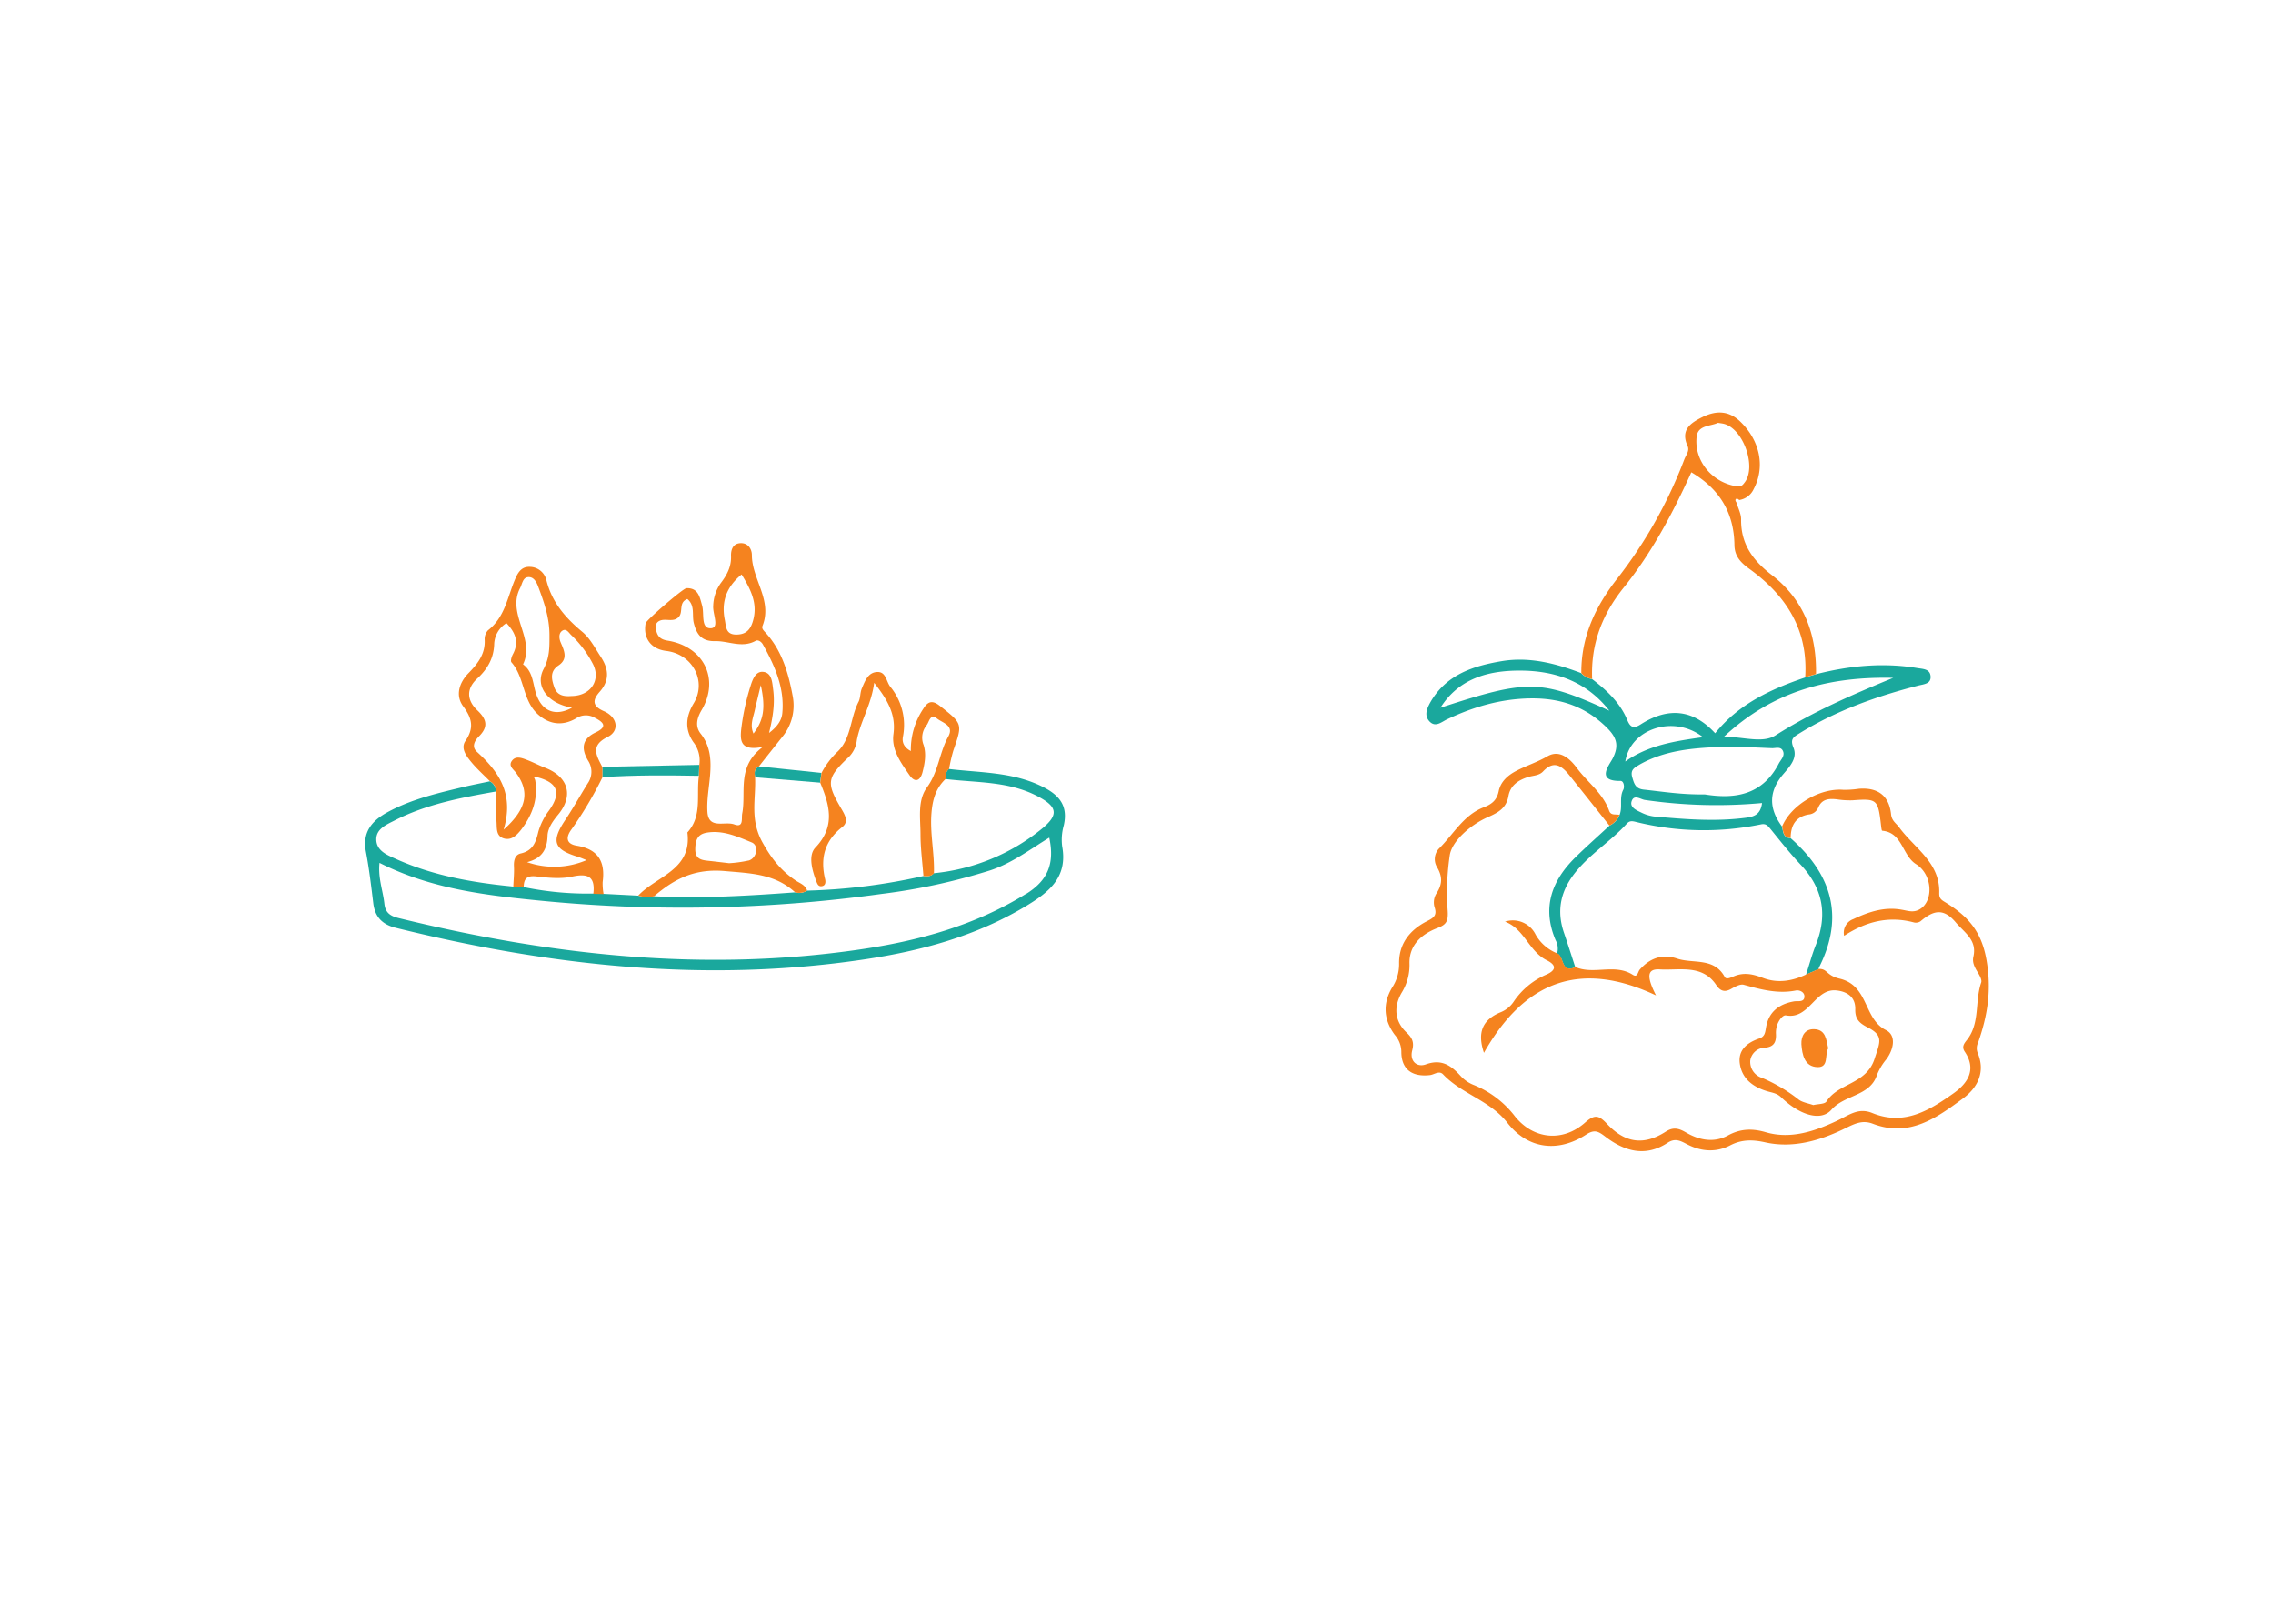 <svg xmlns="http://www.w3.org/2000/svg" viewBox="0 0 700 500"><title>abhishek</title><path d="M590.52,205.72c-10.57-1.76-21-.74-31.26,1.89l-3.33,1c-10.49,3.57-20.41,8.09-27.72,17.18-6.93-7.57-14.71-8-23-2.69-2.07,1.31-3.09.89-4-1.24-2.22-5.45-6.37-9.3-10.92-12.77a5.65,5.65,0,0,1-3.34-1.83c-7.91-3-16-5.11-24.53-3.67-8.81,1.49-17,4.16-21.87,12.56-1,1.8-2.13,4.07-.31,6s3.69.16,5.34-.62c8.14-3.88,16.61-6.35,25.68-6.48s16.72,2.36,23.32,8.75c3.16,3.07,4.22,5.56,2.05,9.78-1.06,2.05-5.24,7,2.42,6.89,1.09,0,1.28,1.94.86,2.72-1.31,2.5-.13,5.27-1.14,7.74a6.16,6.16,0,0,1-3.08,3.29c-3.51,3.25-7.09,6.41-10.5,9.76-7.34,7.21-10.37,15.52-6.12,25.53a5.38,5.38,0,0,1,.45,4.12c2.25.9,1.12,6.29,5.61,4.21-1.16-3.54-2.28-7.1-3.49-10.63-2.41-7.05-.92-13.19,3.79-18.91,4.57-5.56,10.74-9.35,15.53-14.63.88-1,1.72-.86,2.83-.58a86.91,86.91,0,0,0,38.54.76c1.64-.33,2.15.52,3,1.51,3,3.71,6,7.5,9.3,11,6.82,7.3,8.25,15.43,4.57,24.65-1.19,3-2,6.07-3,9.12l3.86-1.7a2.12,2.12,0,0,1,.13-.51c7.91-15.65,3.91-28.69-8.75-39.83-2.36-.1-2.25-2-2.64-3.58-4.24-5.73-4.05-11,.51-16.27,2-2.32,4.33-4.89,3-8.06-1.08-2.64.06-3.25,1.86-4.37,11.32-7,23.71-11.4,36.52-14.69,1.74-.45,4-.51,3.86-2.82S592.28,206,590.52,205.72ZM443.6,217.93c5.63-8.91,14.52-11.45,24.43-11.44,11,0,20.63,3.42,27.59,12.35C474.4,209.19,470.53,209.13,443.6,217.93Zm56.94,16.56c1.56-10.15,15-14.51,23.92-7.5C515.86,228.2,507.67,229.42,500.54,234.49Zm37.13,17.32c-9.44,1.24-18.86.45-28.27-.39a12.38,12.38,0,0,1-4.06-1.27c-1.41-.67-3.41-1.53-2.88-3.34.69-2.36,2.76-.68,4.09-.48a153.47,153.47,0,0,0,36.1.95C542.2,250.86,540.14,251.49,537.67,251.81Zm10.12-16.66c-5.26,10.14-14.24,10.85-22.8,9.47-7.11.11-12.9-.85-18.73-1.47-2.6-.28-3-1.82-3.58-3.79-.69-2.38.73-3,2.39-4,7.55-4.22,15.87-5,24.22-5.34,5.49-.23,11,.16,16.52.36,1.13,0,2.67-.58,3.3.92S548.43,233.91,547.79,235.15Zm-1-8.71c-3.94,2.5-9.61.49-15.84.39,15.4-14.39,33-18.53,52.09-18.11C570.51,213.89,558.25,219.17,546.79,226.44Z" style="fill:#1aa89d"/><path d="M320.93,242.18c-9.14-4.51-19-4.22-28.7-5.39-1,.8-1.05,2-1.09,3.09,9.48,1.16,19.25.62,28.14,5.17,6.42,3.29,7,5.82,1.33,10.36a62.24,62.24,0,0,1-33.06,13.49c-.87,1.06-2,1-3.23.87a183.51,183.51,0,0,1-35.79,4.49,4.5,4.5,0,0,1-3.71.53c-14.45,1.07-28.9,1.93-43.4,1.2a9.47,9.47,0,0,1-4.9-.19l-10.68-.55-3.16-.09a97.09,97.09,0,0,1-21.44-2L158,273c-12.43-1.21-24.65-3.34-36.12-8.52-2.71-1.22-6-2.5-6-6.05,0-3.24,3.18-4.52,5.67-5.8,9.77-5,20.44-7,31.14-8.9a3.43,3.43,0,0,0-1.84-3.14c-2.44.52-4.89,1-7.32,1.55-8.33,2-16.68,3.85-24.27,8-4.77,2.62-7.71,6.12-6.58,12.1,1,5.25,1.62,10.57,2.27,15.87.51,4.27,2.78,6.59,7,7.62,47.5,11.75,95.45,17,144.2,9.71,17.34-2.59,34.18-7.09,49.46-16.21,7.1-4.24,13.33-8.84,11.5-18.65a16.12,16.12,0,0,1,.49-6.38C329,248.09,326.24,244.79,320.93,242.18Zm-5,33.1c-15.82,9.78-33.21,14.49-51.27,17.12-48,7-95.18,1.76-141.94-9.7-2.6-.63-4.07-1.7-4.35-4.41-.43-4-2-7.93-1.5-12.58,15.69,7.91,32.18,9.92,48.63,11.55a446.73,446.73,0,0,0,106.09-2A188.38,188.38,0,0,0,305,268c6.63-2.19,12.14-6.39,18.14-10.06C324.84,265.88,322.74,271.1,316,275.28Z" style="fill:#1aa89d"/><path d="M215.22,238.89l.12-3.36-29.85.59c0,1.07,0,2.13,0,3.2C195.37,238.65,205.29,238.71,215.22,238.89Z" style="fill:#1aa89d"/><path d="M252.57,241c.13-1,.27-2,.4-3l-19.26-2c-1.49.73-1.4,2-1.17,3.35Z" style="fill:#1aa89d"/><path d="M609.17,321.07c2.94-8.4,4.26-16.35,2.52-25.85-1.69-9.18-6.37-13.59-13.05-17.64-1.45-.88-1.45-1.67-1.43-2.91.12-9.21-7.76-13.59-12.34-19.91-1-1.32-2.28-2-2.49-4-.59-5.74-4.06-8.33-9.89-7.88a29.42,29.42,0,0,1-4.75.33c-7.22-.62-16.11,4.62-18.91,11.27.39,1.56.28,3.48,2.64,3.58,0-3.81,1.49-6.59,5.6-7.26a3.44,3.44,0,0,0,2.87-2.09c1.13-2.71,3.33-2.85,5.78-2.57a26.48,26.48,0,0,0,4.77.3c7.52-.56,7.87-.3,8.76,7.37.08.69.21,2,.4,2,6.29.56,6.11,7.59,10.41,10.29,5.25,3.29,5.47,11.73.86,14.05-1.85.93-3.45.28-5.17,0-5.36-1-10.24.62-15,2.88a4.43,4.43,0,0,0-2.82,5.14c6.88-4.51,13.89-6.16,21.51-4.11a2.58,2.58,0,0,0,2-.36c3.72-3.15,6.87-4.37,10.82.3,2.78,3.27,6.66,5.47,5.46,10.64-.38,1.66.33,3.1,1.19,4.53.62,1,1.53,2.5,1.22,3.39-2,5.76-.3,12.46-4.36,17.63-1,1.25-1.68,2.19-.68,3.69,3.71,5.56.81,9.74-3.48,12.78-7.42,5.25-15.21,10.08-25,6.07-4.4-1.79-7.25.72-11.18,2.53-6.4,3-13.91,5.63-21.59,3.39-4.07-1.18-7.74-1.18-11.72,1-4.13,2.26-8.66,1.53-12.78-.87-2.07-1.21-3.84-1.92-6.34-.32-6.72,4.31-12.51,3.57-18.11-2.41-2.45-2.61-3.74-3-6.69-.42-6.91,6.14-16,5.23-21.69-1.93a30.18,30.18,0,0,0-12.89-9.7,10.79,10.79,0,0,1-3.89-2.78c-2.93-3.18-5.81-5.2-10.62-3.47-2.75,1-5.05-1-4.21-4.27.65-2.47.07-3.83-1.72-5.52-3.72-3.5-4-7.89-1.57-12.19a16.1,16.1,0,0,0,2.46-9c-.17-5.6,3.57-9.08,8.62-11,2.83-1.08,3.39-2.14,3.11-5.73a78.14,78.14,0,0,1,.66-16.6c.62-4.39,6.34-9.45,11.79-11.84,3.16-1.38,5.64-2.77,6.29-6.45.6-3.4,3.17-5,6.23-5.93,1.53-.44,3.26-.41,4.43-1.66,3.49-3.73,6-1.5,8.28,1.38,4.09,5.08,8.12,10.19,12.17,15.29a6.16,6.16,0,0,0,3.08-3.29c-1.11-.33-2.61.32-3.19-1.32-1.91-5.41-6.66-8.72-9.92-13.13-2.11-2.85-5.31-5.8-9.08-3.6-3.11,1.82-6.46,2.85-9.57,4.48-2.61,1.36-4.81,3.29-5.43,6.27-.58,2.79-2.1,4-4.72,5-6.16,2.4-9.29,8.39-13.77,12.77a4.79,4.79,0,0,0-.52,5.59c1.8,3,1.65,5.43-.24,8.25a5.27,5.27,0,0,0-.51,4.09c.88,2.58-.32,3.31-2.33,4.33-5.29,2.69-8.7,7-8.58,13.1a13.14,13.14,0,0,1-2.19,7.41c-2.91,4.9-2.55,9.94.88,14.51a7.92,7.92,0,0,1,2,5.17c0,5.39,3.27,7.82,8.81,7.19,1.34-.15,2.83-1.5,4.05-.22,5.75,6.07,14.41,8,19.8,14.91,6.36,8.17,15.69,9.2,24.28,3.61,2.59-1.68,3.79-.94,5.84.62,5.93,4.55,12.42,6.41,19.25,1.91,2.32-1.53,4-.56,5.9.43,4.4,2.31,9,2.63,13.36.37,3.61-1.87,7-1.76,10.79-.92,8.37,1.86,16.48-.44,23.73-3.89,3.38-1.61,5.88-3.19,9.43-1.83,11.18,4.28,19.6-1.8,27.74-7.81,4.51-3.33,7-8.17,4.46-14.12A3.89,3.89,0,0,1,609.17,321.07Z" style="fill:#f5831f"/><path d="M186,219c-3.88-1.68-3.39-3.64-1.31-6,3.17-3.58,2.69-7.14.33-10.74-1.76-2.67-3.31-5.72-5.7-7.7-5.26-4.37-9.42-9.18-11.08-16a5.31,5.31,0,0,0-5.17-4c-2.63-.09-3.69,2-4.51,3.94-2.3,5.45-3.13,11.62-8.3,15.6a4,4,0,0,0-1,3c.17,4.35-2.17,7.29-5,10.19s-4.12,6.83-1.61,10.22c2.76,3.72,3.39,6.65.67,10.66-1.58,2.32.4,4.81,2,6.72s3.72,3.83,5.6,5.73a3.43,3.43,0,0,1,1.84,3.14c0,3.16-.05,6.33.15,9.49.12,1.84-.16,4.2,2.22,4.92s4-1,5.33-2.65c3.44-4.5,5.33-9.5,4.35-15.29l-.4-1,1.16.13c6.24,1.68,7.29,4.86,3.57,10.13a20.08,20.08,0,0,0-3.36,6.63c-.77,3.28-1.68,5.84-5.42,6.69-1.68.38-2.18,2-2.09,3.89.11,2.12-.12,4.25-.2,6.38l3.21.14c0-2.57.93-3.69,3.88-3.34,3.65.43,7.53.82,11.06.05,5-1.09,7.12.11,6.5,5.31l3.16.09a17.44,17.44,0,0,1-.29-3.72c.85-6.29-1.39-10.13-8-11.2-3.17-.52-3.46-2.5-1.61-5a116.43,116.43,0,0,0,9.52-16c0-1.07,0-2.13,0-3.2-1.79-3.52-3.87-6.63,1.73-9.34C190.83,225,190.16,220.82,186,219ZM172,204.9c3-2,1.73-4.59.66-7.09-.51-1.22-.62-2.72.36-3.49,1.37-1.07,2.15.58,3,1.34a32.88,32.88,0,0,1,6.4,8.48c2.8,5-.3,10.12-6.41,10.18-2.09.16-4.44,0-5.35-2.78C169.85,209.14,169.27,206.72,172,204.9Zm-11.85-23.78c.65-1.23.81-3.13,2.29-3.37,1.88-.31,2.79,1.5,3.34,3,1.78,4.76,3.42,9.42,3.43,14.79,0,3.8.09,6.82-1.82,10.5-2.82,5.45,1.57,10.69,8.77,11.87-4.88,2.69-9,1.33-10.9-3.8-1.23-3.26-.94-7.17-4.19-9.54C164.9,196.57,156,189.1,160.15,181.12ZM183.5,225.5c-4.29,2-4.59,5-2.39,8.74a6.22,6.22,0,0,1-.13,7c-2.35,3.78-4.52,7.68-7,11.39-4.24,6.41-3.45,8.91,3.74,11.13,1,.3,1.94.73,2.91,1.1a25.3,25.3,0,0,1-18.31.63c4.4-1.13,6.17-3.72,6.29-8.1.07-2.39,1.68-4.62,3.31-6.59,4.77-5.79,3.1-11.59-4-14.37-2-.77-3.89-1.79-5.89-2.53-1.48-.56-3.27-1.2-4.4.39s.47,2.58,1.28,3.68c4.21,5.71,3.5,11-3.82,17.51,3.33-11.19-1.6-17.94-8.25-24-1.68-1.54-.68-3.41.64-4.72,3-3,2.4-5.3-.51-8.06-3.16-3-3.5-6.56,0-9.77,3.16-2.91,5.11-6.27,5.22-10.71a7.92,7.92,0,0,1,3.77-6.34c2.68,2.82,4,5.76,2,9.54-.4.74-.82,2.11-.46,2.52,4.07,4.61,3.39,11.6,8,15.88,3.56,3.31,7.7,3.8,11.82,1.43a5.41,5.41,0,0,1,5.83-.24C185.92,222.42,187.13,223.78,183.5,225.5Z" style="fill:#f5831f"/><path d="M245.07,271.16c-4.47-3-7.39-6.62-10.23-11.71-4-7.17-2-13.42-2.3-20.1-.23-1.33-.32-2.62,1.17-3.35,2.42-3.07,4.86-6.13,7.29-9.2a15.15,15.15,0,0,0,3.1-12.57c-1.3-7-3.29-13.85-8.25-19.33-.63-.7-1.39-1.33-1-2.24,3.07-7.87-3.28-14.3-3.3-21.72,0-2-1.3-3.91-3.75-3.66-2.21.23-2.74,2.17-2.67,4,.11,3.26-1.28,5.82-3.16,8.28a12.64,12.64,0,0,0-2.33,7c-.21,2.43,2,6.73-.69,6.89-3.21.18-2-4.44-2.73-7s-1.14-5.43-4.81-5.33c-1,0-12.39,9.85-12.57,10.77-.88,4.58,1.64,8,6.36,8.55,8.11,1,12.51,9.32,8.46,16.07-2.41,4-2.89,8-.14,12a9.17,9.17,0,0,1,1.85,7l-.12,3.36c-.88,5.88,1.11,12.36-3.56,17.47,1.48,11.56-9.49,13.42-15.14,19.44a9.47,9.47,0,0,0,4.9.19c6.25-5.34,12.45-8.54,21.73-7.74,8.09.71,15.45.85,21.67,6.54a4.5,4.5,0,0,0,3.71-.53C248,272.5,246.36,272,245.07,271.16ZM228.39,176.9c2.85,4.68,5.23,9.22,3.32,14.86-.87,2.57-2.41,3.68-5.09,3.64-3.09-.05-3-2.36-3.38-4.38C222.06,185.35,223.69,180.71,228.39,176.9Zm-12.27,41.67c5.53-9.47.64-19.51-10.56-21.31-2.54-.4-3.26-1.7-3.61-3.78a2,2,0,0,1,1.06-2.26c1.88-1,4.34.6,6.05-1.28,1.4-1.54-.15-4.48,2.62-5.48,2.46,2,1.34,5,2,7.47.92,3.63,2.57,5.59,6.58,5.49s8.25,2.24,12.44-.09c.73-.41,1.74.23,2.22,1.08,3.68,6.6,6.75,13.42,6,21.22-.2,2-1.28,3.93-4.08,6.06,1.27-5.14,1.81-9.22,1.27-13.33-.31-2.27-.38-5.26-3.16-5.49-2.27-.19-3.23,2.44-3.85,4.48a72.77,72.77,0,0,0-2.81,13c-.43,3.86-.23,7,6.65,5.64-8.19,6.11-5.07,13.83-6.37,20.53-.29,1.49.54,4.45-2.43,3.35s-8,1.67-8.29-4c-.21-3.7.53-7.45.83-11.17.36-4.52.16-8.85-2.83-12.7C213.92,223.65,214.67,221,216.12,218.57Zm15.93,7.31c-1.16-2.57-.13-4.82.37-7.06s1.06-4.44,1.87-7.85C235.83,218,235.17,221.78,232.05,225.88Zm-1.5,39.1a38,38,0,0,1-6,.83c-2.41-.28-4.52-.54-6.63-.76-2.29-.24-3.89-.76-3.8-3.78.08-2.72.77-4.39,3.54-4.87,5-.84,9.45,1.22,13.81,3C233.8,260.33,233.11,264.25,230.55,265Z" style="fill:#f5831f"/><path d="M500,181c8.71-10.8,15.17-23,20.87-35.56,8.84,5.19,13.15,12.64,13.28,22.42.05,3.47,2,5.43,4.56,7.29,11.36,8.21,18.2,18.81,17.23,33.41l3.33-1c.21-12.29-3.74-22.91-13.63-30.5-5.85-4.5-9.55-9.57-9.44-17.17,0-1.7-.92-3.41-1.42-5.12-.29-.44-.59-.92.06-1.24.16-.08.54.28.82.44a5.88,5.88,0,0,0,4.42-3.37c3.53-6.65,2.06-14.72-4-20.65-3.55-3.5-7.44-3.63-11.72-1.55-3.81,1.87-6.89,4-4.62,9,.63,1.41-.5,2.73-1,4A141.43,141.43,0,0,1,498.19,178c-6.81,8.62-11.27,18-11.2,29.25a5.65,5.65,0,0,0,3.34,1.83C489.87,198.46,493.35,189.27,500,181Zm22.52-46.57c.4-3.54,4.23-3.14,6.57-4.23.68.12,1.21.17,1.73.29,6,1.43,10.17,13.13,6.53,18-.69.92-1.12,1.48-2.49,1.26C527.39,148.65,521.67,142,522.51,134.46Z" style="fill:#f5831f"/><path d="M289.43,217.34c-2.24-1.76-3.62-1.48-5.1.93a22.65,22.65,0,0,0-3.82,13c-2.27-1.21-2.73-2.84-2.44-4.4a18.57,18.57,0,0,0-3.91-15.44c-1.24-1.6-1.29-4.56-3.91-4.51-2.92.05-3.87,2.8-4.83,5.05-.55,1.28-.4,2.88-1,4.1-2.57,4.92-2.22,11.17-6.34,15.25A25.28,25.28,0,0,0,253,238c-.13,1-.27,2-.4,3,2.86,6.91,4.79,13.42-1.49,20-2.25,2.36-1.06,6.85.25,10.28.31.8.59,1.79,1.76,1.6s1.17-1.32,1-2.09c-1.56-6.49-.21-11.85,5.29-16.14,2.1-1.63.74-3.82-.39-5.75-4.62-7.91-4.38-9.41,2.44-15.86a8.63,8.63,0,0,0,2.42-5.13c1.11-5.82,4.45-10.88,5.34-17.66,4.18,5.33,6.75,9.78,5.93,15.82-.66,4.86,2.34,8.84,4.95,12.63,1.54,2.24,3.23,2,4-.89.71-2.78,1.22-5.59.34-8.42a6.07,6.07,0,0,1,.91-6.05c.83-1,1.08-3.81,3.25-2.07,1.68,1.34,5.34,2.11,3.44,5.53-2.76,5-3,10.81-6.55,15.64-3,4.08-2,9.6-2,14.55,0,4.26.58,8.51.9,12.77,1.19.11,2.36.19,3.23-.87.21-6.2-1.27-12.3-.75-18.57.34-4.11,1.34-7.6,4.34-10.45,0-1.14.07-2.29,1.09-3.09a47.15,47.15,0,0,1,1.31-5.7C296.47,222.82,296.47,222.89,289.43,217.34Z" style="fill:#f5831f"/><path d="M552.5,308.36c-4.68.82-7.86,3.28-8.64,8.14-.25,1.49-.38,2.71-2.06,3.28-3.66,1.25-6.58,3.47-6,7.7.65,4.75,4.16,7.29,8.53,8.57,1.52.44,2.92.58,4.22,1.85,5.6,5.42,12.19,7.55,15.46,3.82,4.09-4.66,11.81-4.14,14-10.61a17.57,17.57,0,0,1,2.92-4.93c2.26-3.05,3.16-7.37-.15-9-6.92-3.45-5.21-13.64-14.19-15.81-4.27-1-3.76-3.11-6.46-3l-3.86,1.69c-4.32,2.08-8.87,2.8-13.35,1.07-3-1.15-5.72-1.77-8.75-.57-1,.39-2.47,1.21-3,.3-3.33-6.15-9.75-4-14.71-5.69-4.5-1.5-8.37-.15-11.49,3.43-.58.67-.64,2.53-2.12,1.58-5.55-3.56-12,.09-17.68-2.4-4.49,2.08-3.36-3.31-5.61-4.21a13.22,13.22,0,0,1-6.64-5.76,7.81,7.81,0,0,0-9.44-4c6,2.22,7.34,9.16,12.89,11.9,2.77,1.37,3.22,3-.41,4.51a23.12,23.12,0,0,0-9.74,8.13,8.74,8.74,0,0,1-4,3.32C456.47,314,454.9,318,457,324.2c12-21.23,28.85-29.05,53-17.68-3.07-6-2.69-8.27,1.24-8,5.93.34,13-1.65,17.3,4.8,1.17,1.74,2.47,2.36,4.49,1.25,1.22-.67,2.83-1.63,4-1.32,5.29,1.46,10.5,2.87,16.09,1.75,1-.19,2.77.47,2.57,2.09S553.63,308.16,552.5,308.36ZM565.66,305c3.39.38,5.8,2.17,5.7,5.81-.07,3,1.27,4.26,3.81,5.55,5.06,2.58,3.77,4.58,2.13,9.69-2.54,7.89-11.16,7.38-14.81,13.13-.55.85-2.62.74-4.06,1.1-1.54-.55-3.25-.78-4.47-1.67a49.35,49.35,0,0,0-11.33-6.71,5.16,5.16,0,0,1-3.6-5.4,4.64,4.64,0,0,1,4.51-3.89c2.86-.24,3.53-1.83,3.39-4.32a7.3,7.3,0,0,1,.37-2.62c.46-1.4,1.68-3.18,2.74-3C557.27,314,558.91,304.18,565.66,305Z" style="fill:#f5831f"/><path d="M559.75,328.59c3.56.09,2.13-3.82,3.28-5.78-.61-2.64-.71-5.73-4.26-5.89-2.9-.14-4.11,2.09-4,4.61C555,324.76,555.72,328.49,559.75,328.59Z" style="fill:#f5831f"/></svg>